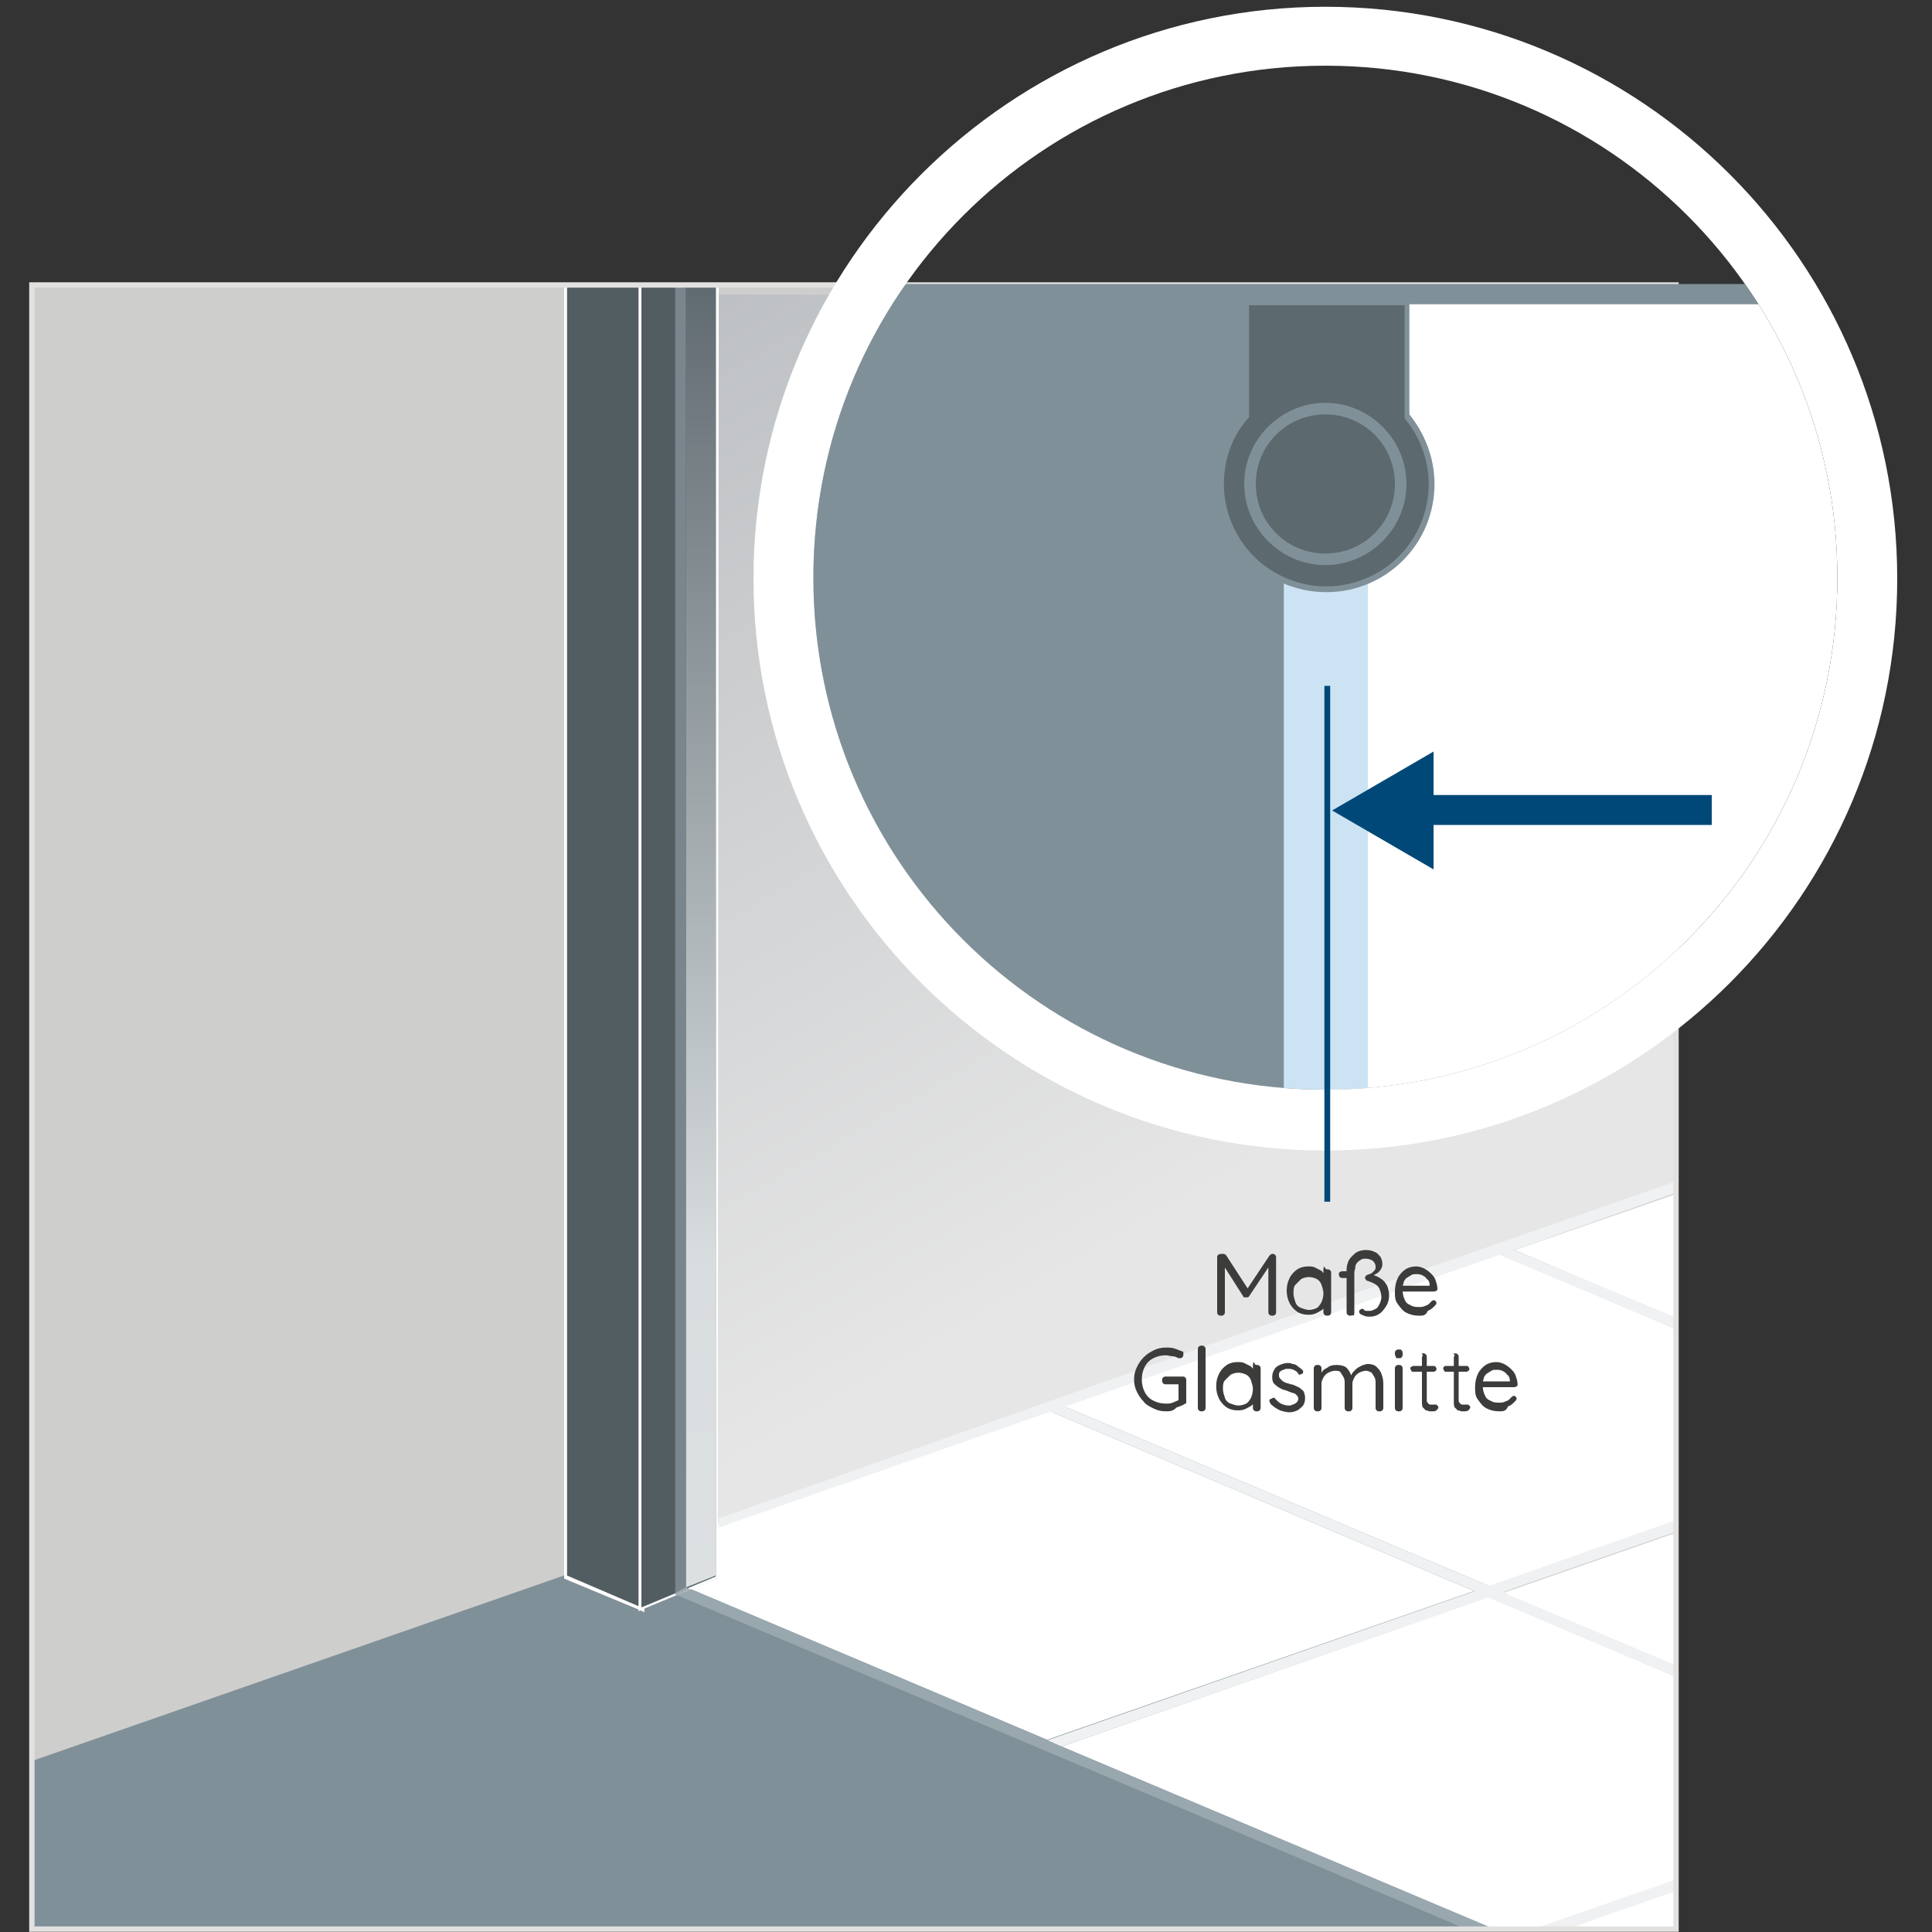 <?xml version="1.0" encoding="utf-8"?>
<!-- Generator: Adobe Illustrator 25.0.0, SVG Export Plug-In . SVG Version: 6.00 Build 0)  -->
<svg version="1.1" id="Ebene_1" xmlns="http://www.w3.org/2000/svg" xmlns:xlink="http://www.w3.org/1999/xlink" x="0px" y="0px"
	 viewBox="0 0 200 200" style="enable-background:new 0 0 200 200;" xml:space="preserve">
<rect x="0" y="0" width="200" height="200" fill="#333333" stroke="none"/>
<style type="text/css">
	.st0{fill:#CECECD;}
	.st1{fill:#809098;}
	.st2{fill:#525D62;}
	.st3{fill:#FFFFFF;}
	.st4{clip-path:url(#SVGID_2_);}
	.st5{clip-path:url(#SVGID_4_);fill:url(#SVGID_5_);}
	.st6{clip-path:url(#SVGID_7_);}
	.st7{clip-path:url(#SVGID_9_);fill:#FFFFFF;}
	.st8{clip-path:url(#SVGID_11_);}
	.st9{clip-path:url(#SVGID_14_);}
	.st10{clip-path:url(#SVGID_17_);}
	.st11{clip-path:url(#SVGID_19_);fill:#EFF1F2;}
	.st12{clip-path:url(#SVGID_21_);}
	.st13{clip-path:url(#SVGID_23_);fill:#EFF1F3;}
	.st14{clip-path:url(#SVGID_25_);}
	.st15{clip-path:url(#SVGID_27_);fill:#EFF1F2;}
	.st16{clip-path:url(#SVGID_29_);}
	.st17{clip-path:url(#SVGID_31_);fill:#EFF1F3;}
	.st18{clip-path:url(#SVGID_33_);}
	.st19{clip-path:url(#SVGID_35_);fill:url(#SVGID_36_);}
	.st20{fill:#99A7AF;}
	.st21{fill:#79868E;}
	.st22{fill:none;stroke:#E2E1E0;stroke-width:0.556;}
	.st23{clip-path:url(#SVGID_38_);fill:#809098;}
	.st24{clip-path:url(#SVGID_38_);fill:#FFFFFF;}
	.st25{clip-path:url(#SVGID_40_);fill:#CBE3F2;}
	.st26{clip-path:url(#SVGID_40_);fill:#5C696E;}
	.st27{clip-path:url(#SVGID_40_);fill:#809098;}
	.st28{fill:#004878;}
	.st29{fill:#3C3C3B;}
	.st30{fill:url(#SVGID_41_);}
	.st31{fill:none;}
</style>
<rect x="3.3" y="29.5" class="st0" width="170.2" height="170.2"/>
<polygon class="st1" points="3.3,182.3 3.3,199.6 155.3,199.6 155.3,129.3 "/>
<polygon class="st2" points="58.5,29.5 58.5,163.2 66.5,166.5 66.5,29.5 "/>
<path class="st3" d="M58.7,163.1V29.7h7.7v136.7L58.7,163.1z M58.4,29.5v0.2v133.5v0.2l0.2,0.1l7.7,3.2l0.4,0.2v-0.4V29.7v-0.2H58.4
	z"/>
<polygon class="st2" points="66.3,29.5 66.3,166.5 74.2,163.2 74.2,29.5 "/>
<path class="st3" d="M66.4,29.7h7.7v133.5l-7.7,3.2V29.7z M66.1,29.5v0.2v136.7v0.4l0.4-0.2l7.7-3.2l0.2-0.1v-0.2V29.7v-0.2H66.1z"
	/>
<g>
	<defs>
		<polygon id="SVGID_1_" points="74.4,30.5 74.4,30.6 74.3,158.7 133.1,137.5 173.4,123.1 173.4,30.5 		"/>
	</defs>
	<clipPath id="SVGID_2_">
		<use xlink:href="#SVGID_1_"  style="overflow:visible;"/>
	</clipPath>
	<g class="st4">
		<defs>
			<rect id="SVGID_3_" x="73.7" y="28.9" width="100.3" height="128.8"/>
		</defs>
		<clipPath id="SVGID_4_">
			<use xlink:href="#SVGID_3_"  style="overflow:visible;"/>
		</clipPath>
		<linearGradient id="SVGID_5_" gradientUnits="userSpaceOnUse" x1="164.389" y1="163.422" x2="83.28" y2="22.937">
			<stop  offset="0.334" style="stop-color:#E6E6E6"/>
			<stop  offset="1" style="stop-color:#BDC0C3"/>
		</linearGradient>
		<rect x="73.3" y="28.7" class="st5" width="101" height="129"/>
	</g>
</g>
<g>
	<defs>
		<path id="SVGID_6_" d="M162.7,199.5h10.7v-3.8L162.7,199.5z M109.9,180.8l44.3,18.7h1.2h4l14.1-4.9v-21l-19.4-8.3L109.9,180.8z
			 M155.6,164.9l17.8,7.5v-13.7L155.6,164.9z M74.4,158.1v5v0.2l-0.2,0.1l-2.7,1.1l36.9,15.6l44.2-15.4l-43.9-18.6L74.4,158.1z
			 M110.2,145.6l44,18.6l19.3-6.8v-19.8l-18.3-7.8L110.2,145.6z M156.8,129.4l16.7,7.1v-12.9L156.8,129.4z"/>
	</defs>
	<clipPath id="SVGID_7_">
		<use xlink:href="#SVGID_6_"  style="overflow:visible;"/>
	</clipPath>
	<g class="st6">
		<defs>
			<rect id="SVGID_8_" x="70.5" y="121.2" width="103.5" height="79.1"/>
		</defs>
		<clipPath id="SVGID_9_">
			<use xlink:href="#SVGID_8_"  style="overflow:visible;"/>
		</clipPath>
		<rect x="70.3" y="120.7" class="st7" width="104" height="79"/>
	</g>
</g>
<g>
	<defs>
		<polygon id="SVGID_10_" points="133.1,136.4 74.4,157.2 74.4,158.1 155.2,129.9 156.7,129.4 173.4,123.5 173.4,122.9 173.2,122.4 
					"/>
	</defs>
	<use xlink:href="#SVGID_10_"  style="overflow:visible;fill:#EFF1F2;"/>
	<clipPath id="SVGID_11_">
		<use xlink:href="#SVGID_10_"  style="overflow:visible;"/>
	</clipPath>
	<g class="st8">
		<defs>
			<rect id="SVGID_12_" x="74.3" y="107.7" width="100" height="52"/>
		</defs>
		<defs>
			<rect id="SVGID_13_" x="73.7" y="121.7" width="100.3" height="37.5"/>
		</defs>
		<use xlink:href="#SVGID_12_"  style="overflow:visible;fill:#EFF1F2;"/>
		<clipPath id="SVGID_14_">
			<use xlink:href="#SVGID_12_"  style="overflow:visible;"/>
		</clipPath>
		<clipPath id="SVGID_15_" class="st9">
			<use xlink:href="#SVGID_13_"  style="overflow:visible;"/>
		</clipPath>
	</g>
</g>
<g>
	<defs>
		<path id="SVGID_16_" d="M108,180.3l0.3,0.4l1.6,0.1l46.6-16.3l-2.1-0.4L108,180.3z M154.1,164.2l1.5,0.6l17.8-6.2v-1.2
			L154.1,164.2z"/>
	</defs>
	<clipPath id="SVGID_17_">
		<use xlink:href="#SVGID_16_"  style="overflow:visible;"/>
	</clipPath>
	<g class="st10">
		<defs>
			<rect id="SVGID_18_" x="107.9" y="156.4" width="66.2" height="25.2"/>
		</defs>
		<clipPath id="SVGID_19_">
			<use xlink:href="#SVGID_18_"  style="overflow:visible;"/>
		</clipPath>
		<rect x="108.3" y="156.7" class="st11" width="65" height="26"/>
	</g>
</g>
<g>
	<defs>
		<polygon id="SVGID_20_" points="159.3,199.5 162.7,199.5 173.4,195.8 173.4,194.6 		"/>
	</defs>
	<clipPath id="SVGID_21_">
		<use xlink:href="#SVGID_20_"  style="overflow:visible;"/>
	</clipPath>
	<g class="st12">
		<defs>
			<rect id="SVGID_22_" x="158.4" y="193.7" width="15.6" height="6.6"/>
		</defs>
		<clipPath id="SVGID_23_">
			<use xlink:href="#SVGID_22_"  style="overflow:visible;"/>
		</clipPath>
		<rect x="159.3" y="192.7" class="st13" width="14" height="7"/>
	</g>
</g>
<g>
	<defs>
		<path id="SVGID_24_" d="M154.1,165.4l19.4,8.2v-1.2l-17.8-7.5L154.1,165.4z M108.7,146.1L108.7,146.1l45.8,19.4l1.6-0.5
			l-45.9-19.4L108.7,146.1z"/>
	</defs>
	<clipPath id="SVGID_25_">
		<use xlink:href="#SVGID_24_"  style="overflow:visible;"/>
	</clipPath>
	<g class="st14">
		<defs>
			<rect id="SVGID_26_" x="107.9" y="144.6" width="66.2" height="30"/>
		</defs>
		<clipPath id="SVGID_27_">
			<use xlink:href="#SVGID_26_"  style="overflow:visible;"/>
		</clipPath>
		<rect x="107.3" y="144.7" class="st15" width="66" height="29"/>
	</g>
</g>
<g>
	<defs>
		<polygon id="SVGID_28_" points="155.2,129.9 173.5,137.6 173.5,136.4 156.7,129.4 		"/>
	</defs>
	<clipPath id="SVGID_29_">
		<use xlink:href="#SVGID_28_"  style="overflow:visible;"/>
	</clipPath>
	<g class="st16">
		<defs>
			<rect id="SVGID_30_" x="154.1" y="128.6" width="19.9" height="9.8"/>
		</defs>
		<clipPath id="SVGID_31_">
			<use xlink:href="#SVGID_30_"  style="overflow:visible;"/>
		</clipPath>
		<rect x="154.3" y="128.7" class="st17" width="19" height="10"/>
	</g>
</g>
<g>
	<defs>
		<polygon id="SVGID_32_" points="71,29.7 71,164.3 71.1,164.3 74.1,163.1 74.1,29.7 		"/>
	</defs>
	<clipPath id="SVGID_33_">
		<use xlink:href="#SVGID_32_"  style="overflow:visible;"/>
	</clipPath>
	<g class="st18">
		<defs>
			<rect id="SVGID_34_" x="70" y="28.9" width="4.8" height="136.2"/>
		</defs>
		<clipPath id="SVGID_35_">
			<use xlink:href="#SVGID_34_"  style="overflow:visible;"/>
		</clipPath>
		<linearGradient id="SVGID_36_" gradientUnits="userSpaceOnUse" x1="72.834" y1="165.68" x2="72.834" y2="28.68">
			<stop  offset="0" style="stop-color:#DCE0E1"/>
			<stop  offset="0.255" style="stop-color:#D8DDDF"/>
			<stop  offset="1" style="stop-color:#5F6A70"/>
		</linearGradient>
		<rect x="70.3" y="28.7" class="st19" width="5" height="137"/>
	</g>
</g>
<polygon class="st20" points="70,165.1 123.5,187.7 151.3,199.5 154.2,199.5 109.9,180.8 108.8,180.3 71.5,164.5 "/>
<polygon class="st21" points="69.9,29.7 69.9,164.3 69.9,164.9 71.1,164.4 71,164.3 71,29.7 "/>
<path class="st20" d="M69.9,164.9v0.2l0.1,0l0,0l1.4-0.6l-0.4-0.2L69.9,164.9z M69.9,29.7H71v-0.2h-1.1V29.7z"/>
<rect x="3.3" y="29.5" class="st22" width="170.2" height="170.2"/>
<path class="st3" d="M137.2,6.8c29.3,0,53,23.7,53,53c0,29.3-23.7,53-53,53s-53-23.7-53-53C84.2,30.5,107.9,6.8,137.2,6.8
	 M137.2,0.7c-32.6,0-59.2,26.5-59.2,59.2c0,32.6,26.5,59.2,59.2,59.2s59.2-26.5,59.2-59.2C196.4,27.2,169.9,0.7,137.2,0.7"/>
<g>
	<defs>
		<path id="SVGID_37_" d="M84.2,59.8c0,29.3,23.7,53,53,53c29.3,0,53-23.7,53-53c0-29.3-23.7-53-53-53
			C107.9,6.8,84.2,30.5,84.2,59.8"/>
	</defs>
	<clipPath id="SVGID_38_">
		<use xlink:href="#SVGID_37_"  style="overflow:visible;"/>
	</clipPath>
	<rect x="43.8" y="29.4" class="st23" width="186.9" height="100.9"/>
	<rect x="137.2" y="31.5" class="st24" width="101" height="101"/>
</g>
<g>
	<defs>
		<path id="SVGID_39_" d="M84.2,59.8c0,29.3,23.7,53,53,53c29.3,0,53-23.7,53-53c0-29.3-23.7-53-53-53
			C107.9,6.8,84.2,30.5,84.2,59.8"/>
	</defs>
	<clipPath id="SVGID_40_">
		<use xlink:href="#SVGID_39_"  style="overflow:visible;"/>
	</clipPath>
	<rect x="132.9" y="54.1" class="st25" width="8.7" height="58.8"/>
	<path class="st26" d="M145.6,43.1V31.3h-16.7v11.7c-1.6,1.9-2.5,4.3-2.5,7c0,6,4.9,10.9,10.9,10.9c6,0,10.9-4.9,10.9-10.9
		C148.1,47.4,147.2,45,145.6,43.1"/>
	<path class="st27" d="M145.6,43.1h0.3V31h-17.3v12.1h0.3l-0.2-0.2c-1.6,1.9-2.6,4.5-2.6,7.2c0,6.2,5,11.2,11.2,11.2
		s11.2-5,11.2-11.2c0-2.7-1-5.2-2.6-7.2L145.6,43.1h0.3H145.6l-0.2,0.2c1.5,1.8,2.5,4.2,2.5,6.8c0,2.9-1.2,5.6-3.1,7.5
		c-1.9,1.9-4.6,3.1-7.5,3.1c-2.9,0-5.6-1.2-7.5-3.1c-1.9-1.9-3.1-4.6-3.1-7.5c0-2.6,0.9-5,2.5-6.8l0.1-0.1V31.6h16.1v11.6l0.1,0.1
		L145.6,43.1z"/>
	<path class="st26" d="M145,50.1c0-4.3-3.5-7.8-7.8-7.8c-4.3,0-7.8,3.5-7.8,7.8c0,4.3,3.5,7.8,7.8,7.8C141.5,57.9,145,54.4,145,50.1
		"/>
	<path class="st27" d="M145,50.1h0.6c0-4.6-3.8-8.4-8.4-8.4c-4.6,0-8.4,3.8-8.4,8.4c0,4.6,3.8,8.4,8.4,8.4c4.6,0,8.4-3.8,8.4-8.4
		H145h-0.6c0,2-0.8,3.8-2.1,5.1c-1.3,1.3-3.1,2.1-5.1,2.1c-2,0-3.8-0.8-5.1-2.1c-1.3-1.3-2.1-3.1-2.1-5.1c0-2,0.8-3.8,2.1-5.1
		c1.3-1.3,3.1-2.1,5.1-2.1c2,0,3.8,0.8,5.1,2.1c1.3,1.3,2.1,3.1,2.1,5.1H145z"/>
</g>
<polyline class="st28" points="177.2,82.3 146.7,82.3 146.7,85.4 177.2,85.4 "/>
<polygon class="st28" points="148.4,77.8 137.9,83.9 148.4,90 "/>
<polyline class="st28" points="137.7,124.4 137.7,71 137.1,71 137.1,124.4 "/>
<g>
	<path class="st29" d="M126.5,129.8c0.1,0,0.1,0,0.2,0c0.1,0,0.1,0.1,0.2,0.1l2.4,3.7l-0.3,0l2.4-3.6c0.1-0.1,0.2-0.2,0.3-0.2
		c0.1,0,0.2,0,0.3,0.1c0.1,0.1,0.1,0.2,0.1,0.3v5.6c0,0.1,0,0.2-0.1,0.3s-0.2,0.1-0.3,0.1c-0.1,0-0.2,0-0.3-0.1
		c-0.1-0.1-0.1-0.2-0.1-0.3v-4.9l0.2,0l-2.2,3.3c0,0-0.1,0.1-0.1,0.1c-0.1,0-0.1,0-0.2,0c-0.1,0-0.1,0-0.2,0c-0.1,0-0.1-0.1-0.1-0.1
		l-2.1-3.3l0.2-0.2v5.1c0,0.1,0,0.2-0.1,0.3c-0.1,0.1-0.2,0.1-0.3,0.1c-0.1,0-0.2,0-0.3-0.1c-0.1-0.1-0.1-0.2-0.1-0.3v-5.6
		c0-0.1,0-0.2,0.1-0.3S126.4,129.8,126.5,129.8z"/>
	<path class="st29" d="M137.4,131.4c0.1,0,0.2,0,0.3,0.1c0.1,0.1,0.1,0.2,0.1,0.3v4c0,0.1,0,0.2-0.1,0.3c-0.1,0.1-0.2,0.1-0.3,0.1
		c-0.1,0-0.2,0-0.3-0.1c-0.1-0.1-0.1-0.2-0.1-0.3v-0.9l0.2,0c0,0.1,0,0.3-0.1,0.4c-0.1,0.2-0.2,0.3-0.4,0.4s-0.3,0.2-0.6,0.3
		s-0.4,0.1-0.7,0.1c-0.4,0-0.8-0.1-1.1-0.3c-0.3-0.2-0.6-0.5-0.8-0.9c-0.2-0.4-0.3-0.8-0.3-1.3c0-0.5,0.1-0.9,0.3-1.3
		c0.2-0.4,0.5-0.7,0.8-0.9c0.3-0.2,0.7-0.3,1.1-0.3c0.3,0,0.5,0,0.7,0.1c0.2,0.1,0.4,0.2,0.6,0.3c0.2,0.1,0.3,0.3,0.4,0.5
		c0.1,0.2,0.1,0.4,0.1,0.5l-0.2-0.1v-1c0-0.1,0-0.2,0.1-0.3C137.2,131.4,137.3,131.4,137.4,131.4z M135.5,135.6
		c0.3,0,0.6-0.1,0.8-0.2s0.4-0.4,0.5-0.6s0.2-0.6,0.2-0.9c0-0.3-0.1-0.6-0.2-0.9c-0.1-0.3-0.3-0.5-0.5-0.6s-0.5-0.2-0.8-0.2
		c-0.3,0-0.6,0.1-0.8,0.2c-0.2,0.2-0.4,0.4-0.6,0.6s-0.2,0.6-0.2,0.9s0.1,0.6,0.2,0.9s0.3,0.5,0.6,0.6S135.2,135.6,135.5,135.6z"/>
	<path class="st29" d="M139,132.3c-0.1,0-0.2,0-0.3-0.1c-0.1-0.1-0.1-0.2-0.1-0.3c0-0.1,0-0.2,0.1-0.2c0.1-0.1,0.2-0.1,0.3-0.1h0.7
		c0.1,0,0.2,0,0.2,0.1c0,0.1,0.1,0.1,0.1,0.2c0,0.1,0,0.2-0.1,0.3c0,0.1-0.1,0.1-0.2,0.1H139z M139.8,136.2c-0.1,0-0.2,0-0.3-0.1
		c-0.1-0.1-0.1-0.2-0.1-0.3l0-4.2c0-0.3,0-0.5,0.1-0.8s0.2-0.5,0.4-0.7c0.2-0.2,0.4-0.4,0.6-0.5c0.2-0.1,0.5-0.2,0.9-0.2
		c0.4,0,0.7,0.1,0.9,0.2c0.3,0.1,0.4,0.3,0.6,0.5c0.1,0.2,0.2,0.4,0.2,0.7c0,0.2,0,0.3-0.1,0.5s-0.2,0.3-0.3,0.4
		c-0.1,0.1-0.3,0.2-0.5,0.3l0,0c0.3,0.1,0.5,0.2,0.8,0.4s0.4,0.4,0.6,0.7c0.1,0.3,0.2,0.6,0.2,1c0,0.4-0.1,0.8-0.3,1.1
		s-0.4,0.6-0.7,0.8c-0.3,0.2-0.6,0.3-1,0.3c-0.2,0-0.4,0-0.6-0.1c-0.2-0.1-0.3-0.1-0.4-0.2c-0.1-0.1-0.1-0.1-0.1-0.2
		c0-0.1,0-0.2,0.1-0.2c0.1-0.1,0.1-0.1,0.2-0.1s0.2,0,0.2,0.1c0.1,0.1,0.2,0.1,0.3,0.1c0.1,0,0.2,0,0.3,0c0.2,0,0.4-0.1,0.6-0.2
		c0.2-0.1,0.3-0.3,0.4-0.5c0.1-0.2,0.2-0.5,0.2-0.7c0-0.4-0.1-0.6-0.2-0.9c-0.1-0.2-0.3-0.4-0.5-0.5c-0.2-0.1-0.4-0.2-0.7-0.3
		c-0.1,0-0.2-0.1-0.2-0.1c0-0.1-0.1-0.1-0.1-0.2s0-0.1,0.1-0.2c0-0.1,0.1-0.1,0.1-0.1c0.2-0.1,0.3-0.1,0.5-0.2
		c0.1-0.1,0.2-0.2,0.3-0.3c0.1-0.1,0.1-0.2,0.1-0.4c0-0.2-0.1-0.4-0.3-0.6c-0.2-0.1-0.4-0.2-0.7-0.2c-0.2,0-0.4,0-0.5,0.1
		c-0.2,0.1-0.3,0.2-0.4,0.3s-0.2,0.3-0.2,0.5c0,0.2-0.1,0.3-0.1,0.5l0,4.2c0,0.1,0,0.2-0.1,0.3C140,136.1,139.9,136.2,139.8,136.2z"
		/>
	<path class="st29" d="M146.9,136.2c-0.5,0-0.9-0.1-1.3-0.3s-0.6-0.5-0.9-0.9s-0.3-0.8-0.3-1.3c0-0.5,0.1-1,0.3-1.4s0.5-0.7,0.8-0.9
		c0.3-0.2,0.7-0.3,1.1-0.3c0.3,0,0.6,0.1,0.8,0.2s0.5,0.3,0.7,0.5c0.2,0.2,0.4,0.4,0.5,0.7c0.1,0.3,0.2,0.6,0.2,0.9
		c0,0.1,0,0.2-0.1,0.2c-0.1,0.1-0.2,0.1-0.3,0.1h-3.6l-0.2-0.6h3.5l-0.1,0.1v-0.2c0-0.2-0.1-0.5-0.3-0.6c-0.1-0.2-0.3-0.3-0.5-0.4
		c-0.2-0.1-0.4-0.1-0.6-0.1c-0.2,0-0.4,0-0.5,0.1c-0.2,0.1-0.3,0.2-0.5,0.3c-0.1,0.1-0.3,0.3-0.3,0.5c-0.1,0.2-0.1,0.5-0.1,0.8
		c0,0.4,0.1,0.7,0.2,0.9c0.1,0.3,0.3,0.5,0.6,0.6c0.3,0.2,0.6,0.2,0.9,0.2c0.2,0,0.4,0,0.6-0.1s0.3-0.1,0.4-0.2
		c0.1-0.1,0.2-0.2,0.3-0.3c0.1-0.1,0.2-0.1,0.2-0.1c0.1,0,0.2,0,0.2,0.1c0.1,0.1,0.1,0.1,0.1,0.2c0,0.1-0.1,0.2-0.2,0.3
		c-0.2,0.2-0.4,0.4-0.7,0.5C147.6,136.2,147.3,136.2,146.9,136.2z"/>
	<path class="st29" d="M120.7,146.1c-0.5,0-0.9-0.1-1.3-0.3c-0.4-0.2-0.8-0.4-1-0.7c-0.3-0.3-0.5-0.6-0.7-1
		c-0.2-0.4-0.3-0.8-0.3-1.3c0-0.5,0.1-0.9,0.3-1.3c0.2-0.4,0.4-0.7,0.7-1c0.3-0.3,0.6-0.5,1-0.7c0.4-0.2,0.8-0.3,1.3-0.3
		c0.3,0,0.6,0,0.9,0.1s0.5,0.2,0.8,0.3c0.1,0,0.1,0.1,0.1,0.1c0,0.1,0,0.1,0,0.2c0,0.1,0,0.2-0.1,0.3c-0.1,0.1-0.2,0.1-0.2,0.1
		c0,0-0.1,0-0.1,0c0,0-0.1,0-0.1,0c-0.2-0.1-0.4-0.2-0.6-0.2s-0.5-0.1-0.7-0.1c-0.5,0-0.9,0.1-1.3,0.3c-0.4,0.2-0.7,0.5-0.9,0.9
		c-0.2,0.4-0.3,0.8-0.3,1.3s0.1,0.9,0.3,1.3c0.2,0.4,0.5,0.7,0.9,0.9c0.4,0.2,0.8,0.3,1.3,0.3c0.2,0,0.5,0,0.7-0.1s0.5-0.2,0.7-0.3
		l-0.1,0.2v-1.9l0.1,0.1h-1.4c-0.1,0-0.2,0-0.3-0.1c-0.1-0.1-0.1-0.2-0.1-0.3c0-0.1,0-0.2,0.1-0.3c0.1-0.1,0.2-0.1,0.3-0.1h1.7
		c0.1,0,0.2,0,0.3,0.1c0.1,0.1,0.1,0.2,0.1,0.3v2.1c0,0.1,0,0.1,0,0.2s-0.1,0.1-0.1,0.1c-0.3,0.2-0.6,0.3-0.9,0.4
		C121.4,146.1,121.1,146.1,120.7,146.1z"/>
	<path class="st29" d="M124.8,145.7c0,0.1,0,0.2-0.1,0.3s-0.2,0.1-0.3,0.1s-0.2,0-0.3-0.1c-0.1-0.1-0.1-0.2-0.1-0.3v-6
		c0-0.1,0-0.2,0.1-0.3s0.2-0.1,0.3-0.1c0.1,0,0.2,0,0.3,0.1c0.1,0.1,0.1,0.2,0.1,0.3V145.7z"/>
	<path class="st29" d="M130.1,141.3c0.1,0,0.2,0,0.3,0.1c0.1,0.1,0.1,0.2,0.1,0.3v4c0,0.1,0,0.2-0.1,0.3c-0.1,0.1-0.2,0.1-0.3,0.1
		c-0.1,0-0.2,0-0.3-0.1c-0.1-0.1-0.1-0.2-0.1-0.3v-0.9l0.2,0c0,0.1,0,0.3-0.1,0.4c-0.1,0.2-0.2,0.3-0.4,0.4s-0.3,0.2-0.6,0.3
		s-0.4,0.1-0.7,0.1c-0.4,0-0.8-0.1-1.1-0.3c-0.3-0.2-0.6-0.5-0.8-0.9c-0.2-0.4-0.3-0.8-0.3-1.3c0-0.5,0.1-0.9,0.3-1.3
		c0.2-0.4,0.5-0.7,0.8-0.9c0.3-0.2,0.7-0.3,1.1-0.3c0.3,0,0.5,0,0.7,0.1c0.2,0.1,0.4,0.2,0.6,0.3c0.2,0.1,0.3,0.3,0.4,0.5
		c0.1,0.2,0.1,0.4,0.1,0.5l-0.2-0.1v-1c0-0.1,0-0.2,0.1-0.3C129.9,141.3,130,141.3,130.1,141.3z M128.2,145.5c0.3,0,0.6-0.1,0.8-0.2
		s0.4-0.4,0.5-0.6s0.2-0.6,0.2-0.9c0-0.3-0.1-0.6-0.2-0.9c-0.1-0.3-0.3-0.5-0.5-0.6s-0.5-0.2-0.8-0.2c-0.3,0-0.6,0.1-0.8,0.2
		c-0.2,0.2-0.4,0.4-0.6,0.6s-0.2,0.6-0.2,0.9s0.1,0.6,0.2,0.9s0.3,0.5,0.6,0.6S127.9,145.5,128.2,145.5z"/>
	<path class="st29" d="M131.5,145.3c0-0.1-0.1-0.2-0.1-0.3c0-0.1,0.1-0.2,0.2-0.2c0.1,0,0.1-0.1,0.2-0.1s0.2,0,0.2,0.1
		c0.2,0.2,0.4,0.4,0.6,0.5c0.2,0.1,0.5,0.2,0.8,0.2c0.1,0,0.3,0,0.4-0.1c0.1,0,0.3-0.1,0.4-0.2s0.2-0.2,0.2-0.4
		c0-0.2-0.1-0.3-0.2-0.4c-0.1-0.1-0.2-0.2-0.4-0.2c-0.2-0.1-0.3-0.1-0.5-0.2c-0.2-0.1-0.4-0.1-0.6-0.2c-0.2-0.1-0.4-0.2-0.5-0.3
		s-0.3-0.2-0.4-0.4c-0.1-0.2-0.1-0.4-0.1-0.6c0-0.3,0.1-0.5,0.2-0.7c0.1-0.2,0.3-0.4,0.6-0.5c0.2-0.1,0.5-0.2,0.8-0.2
		c0.2,0,0.3,0,0.5,0.1c0.2,0,0.4,0.1,0.5,0.2s0.3,0.2,0.5,0.4c0.1,0.1,0.1,0.1,0.1,0.2c0,0.1,0,0.2-0.1,0.2c-0.1,0-0.1,0.1-0.2,0.1
		c-0.1,0-0.2,0-0.2-0.1c-0.1-0.2-0.3-0.3-0.5-0.4c-0.2-0.1-0.4-0.1-0.6-0.1c-0.1,0-0.3,0-0.4,0.1c-0.1,0-0.3,0.1-0.4,0.2
		c-0.1,0.1-0.1,0.2-0.1,0.4c0,0.2,0.1,0.3,0.2,0.4c0.1,0.1,0.2,0.2,0.4,0.3c0.2,0.1,0.4,0.1,0.6,0.2c0.2,0,0.4,0.1,0.6,0.2
		c0.2,0.1,0.3,0.1,0.5,0.3c0.1,0.1,0.3,0.2,0.3,0.4c0.1,0.2,0.1,0.4,0.1,0.6c0,0.3-0.1,0.5-0.2,0.7c-0.2,0.2-0.4,0.4-0.6,0.5
		s-0.5,0.2-0.8,0.2c-0.3,0-0.7-0.1-1-0.2C132.1,145.8,131.8,145.6,131.5,145.3z"/>
	<path class="st29" d="M138.4,141.3c0.4,0,0.8,0.1,1,0.3s0.4,0.5,0.5,0.9h-0.1l0.1-0.2c0.1-0.2,0.2-0.3,0.4-0.5s0.4-0.3,0.6-0.4
		c0.2-0.1,0.5-0.2,0.7-0.2c0.4,0,0.7,0.1,0.9,0.3c0.2,0.2,0.4,0.4,0.5,0.7s0.2,0.6,0.2,1v2.5c0,0.1,0,0.2-0.1,0.3
		c-0.1,0.1-0.2,0.1-0.3,0.1c-0.1,0-0.2,0-0.3-0.1c-0.1-0.1-0.1-0.2-0.1-0.3v-2.5c0-0.2,0-0.4-0.1-0.6c-0.1-0.2-0.2-0.3-0.3-0.5
		c-0.2-0.1-0.4-0.2-0.6-0.2c-0.2,0-0.5,0.1-0.7,0.2c-0.2,0.1-0.4,0.3-0.5,0.5c-0.1,0.2-0.2,0.4-0.2,0.6v2.5c0,0.1,0,0.2-0.1,0.3
		c-0.1,0.1-0.2,0.1-0.3,0.1c-0.1,0-0.2,0-0.3-0.1c-0.1-0.1-0.1-0.2-0.1-0.3v-2.5c0-0.2,0-0.4-0.1-0.6c-0.1-0.2-0.2-0.3-0.3-0.5
		s-0.4-0.2-0.6-0.2c-0.2,0-0.5,0.1-0.7,0.2c-0.2,0.1-0.4,0.3-0.5,0.5c-0.1,0.2-0.2,0.4-0.2,0.6v2.5c0,0.1,0,0.2-0.1,0.3
		c-0.1,0.1-0.2,0.1-0.3,0.1s-0.2,0-0.3-0.1s-0.1-0.2-0.1-0.3v-4c0-0.1,0-0.2,0.1-0.3c0.1-0.1,0.2-0.1,0.3-0.1c0.1,0,0.2,0,0.3,0.1
		c0.1,0.1,0.1,0.2,0.1,0.3v0.7l-0.2,0.2c0-0.2,0.1-0.3,0.2-0.5s0.2-0.3,0.4-0.4s0.3-0.2,0.5-0.3C138,141.3,138.2,141.3,138.4,141.3z
		"/>
	<path class="st29" d="M144.8,140.6c-0.2,0-0.3,0-0.3-0.1s-0.1-0.2-0.1-0.3v-0.1c0-0.1,0-0.2,0.1-0.3c0.1-0.1,0.2-0.1,0.3-0.1
		c0.1,0,0.3,0,0.3,0.1c0.1,0.1,0.1,0.2,0.1,0.3v0.1c0,0.1,0,0.2-0.1,0.3S145,140.6,144.8,140.6z M145.2,145.7c0,0.1,0,0.2-0.1,0.3
		c-0.1,0.1-0.2,0.1-0.3,0.1c-0.1,0-0.2,0-0.3-0.1c-0.1-0.1-0.1-0.2-0.1-0.3v-4c0-0.1,0-0.2,0.1-0.3c0.1-0.1,0.2-0.1,0.3-0.1
		c0.1,0,0.2,0,0.3,0.1c0.1,0.1,0.1,0.2,0.1,0.3V145.7z"/>
	<path class="st29" d="M146.3,141.4h2.1c0.1,0,0.2,0,0.2,0.1c0.1,0.1,0.1,0.1,0.1,0.2c0,0.1,0,0.2-0.1,0.2c-0.1,0.1-0.1,0.1-0.2,0.1
		h-2.1c-0.1,0-0.2,0-0.2-0.1s-0.1-0.1-0.1-0.2c0-0.1,0-0.2,0.1-0.2C146.2,141.4,146.3,141.4,146.3,141.4z M147.3,140.1
		c0.1,0,0.2,0,0.3,0.1c0.1,0.1,0.1,0.2,0.1,0.3v4.4c0,0.1,0,0.3,0.1,0.3c0,0.1,0.1,0.1,0.2,0.2c0.1,0,0.1,0,0.2,0c0.1,0,0.1,0,0.2,0
		c0,0,0.1,0,0.2,0s0.1,0,0.2,0.1s0.1,0.1,0.1,0.2c0,0.1-0.1,0.2-0.2,0.3s-0.3,0.1-0.4,0.1c-0.1,0-0.2,0-0.3,0
		c-0.1,0-0.2-0.1-0.4-0.1c-0.1-0.1-0.2-0.2-0.3-0.3s-0.1-0.4-0.1-0.7v-4.4c0-0.1,0-0.2,0.1-0.3C147.1,140.1,147.2,140.1,147.3,140.1
		z"/>
	<path class="st29" d="M149.7,141.4h2.1c0.1,0,0.2,0,0.2,0.1c0.1,0.1,0.1,0.1,0.1,0.2c0,0.1,0,0.2-0.1,0.2c-0.1,0.1-0.1,0.1-0.2,0.1
		h-2.1c-0.1,0-0.2,0-0.2-0.1s-0.1-0.1-0.1-0.2c0-0.1,0-0.2,0.1-0.2C149.5,141.4,149.6,141.4,149.7,141.4z M150.6,140.1
		c0.1,0,0.2,0,0.3,0.1c0.1,0.1,0.1,0.2,0.1,0.3v4.4c0,0.1,0,0.3,0.1,0.3c0,0.1,0.1,0.1,0.2,0.2c0.1,0,0.1,0,0.2,0c0.1,0,0.1,0,0.2,0
		c0,0,0.1,0,0.2,0s0.1,0,0.2,0.1s0.1,0.1,0.1,0.2c0,0.1-0.1,0.2-0.2,0.3s-0.3,0.1-0.4,0.1c-0.1,0-0.2,0-0.3,0
		c-0.1,0-0.2-0.1-0.4-0.1c-0.1-0.1-0.2-0.2-0.3-0.3s-0.1-0.4-0.1-0.7v-4.4c0-0.1,0-0.2,0.1-0.3C150.4,140.1,150.5,140.1,150.6,140.1
		z"/>
	<path class="st29" d="M155.2,146.1c-0.5,0-0.9-0.1-1.3-0.3s-0.6-0.5-0.9-0.9s-0.3-0.8-0.3-1.3c0-0.5,0.1-1,0.3-1.4s0.5-0.7,0.8-0.9
		c0.3-0.2,0.7-0.3,1.1-0.3c0.3,0,0.6,0.1,0.8,0.2s0.5,0.3,0.7,0.5c0.2,0.2,0.4,0.4,0.5,0.7c0.1,0.3,0.2,0.6,0.2,0.9
		c0,0.1,0,0.2-0.1,0.2c-0.1,0.1-0.2,0.1-0.3,0.1h-3.6l-0.2-0.6h3.5l-0.1,0.1v-0.2c0-0.2-0.1-0.5-0.3-0.6c-0.1-0.2-0.3-0.3-0.5-0.4
		c-0.2-0.1-0.4-0.1-0.6-0.1c-0.2,0-0.4,0-0.5,0.1c-0.2,0.1-0.3,0.2-0.5,0.3c-0.1,0.1-0.3,0.3-0.3,0.5c-0.1,0.2-0.1,0.5-0.1,0.8
		c0,0.4,0.1,0.7,0.2,0.9c0.1,0.3,0.3,0.5,0.6,0.6c0.3,0.2,0.6,0.2,0.9,0.2c0.2,0,0.4,0,0.6-0.1s0.3-0.1,0.4-0.2
		c0.1-0.1,0.2-0.2,0.3-0.3c0.1-0.1,0.2-0.1,0.2-0.1c0.1,0,0.2,0,0.2,0.1c0.1,0.1,0.1,0.1,0.1,0.2c0,0.1-0.1,0.2-0.2,0.3
		c-0.2,0.2-0.4,0.4-0.7,0.5C155.9,146.1,155.6,146.1,155.2,146.1z"/>
</g>
<linearGradient id="SVGID_41_" gradientUnits="userSpaceOnUse" x1="133.147" y1="136.414" x2="133.147" y2="136.414">
	<stop  offset="0.334" style="stop-color:#E6E6E6"/>
	<stop  offset="1" style="stop-color:#BDC0C3"/>
</linearGradient>
<path class="st30" d="M133.1,136.4"/>
<path class="st31" d="M108.4,180.2"/>
</svg>
